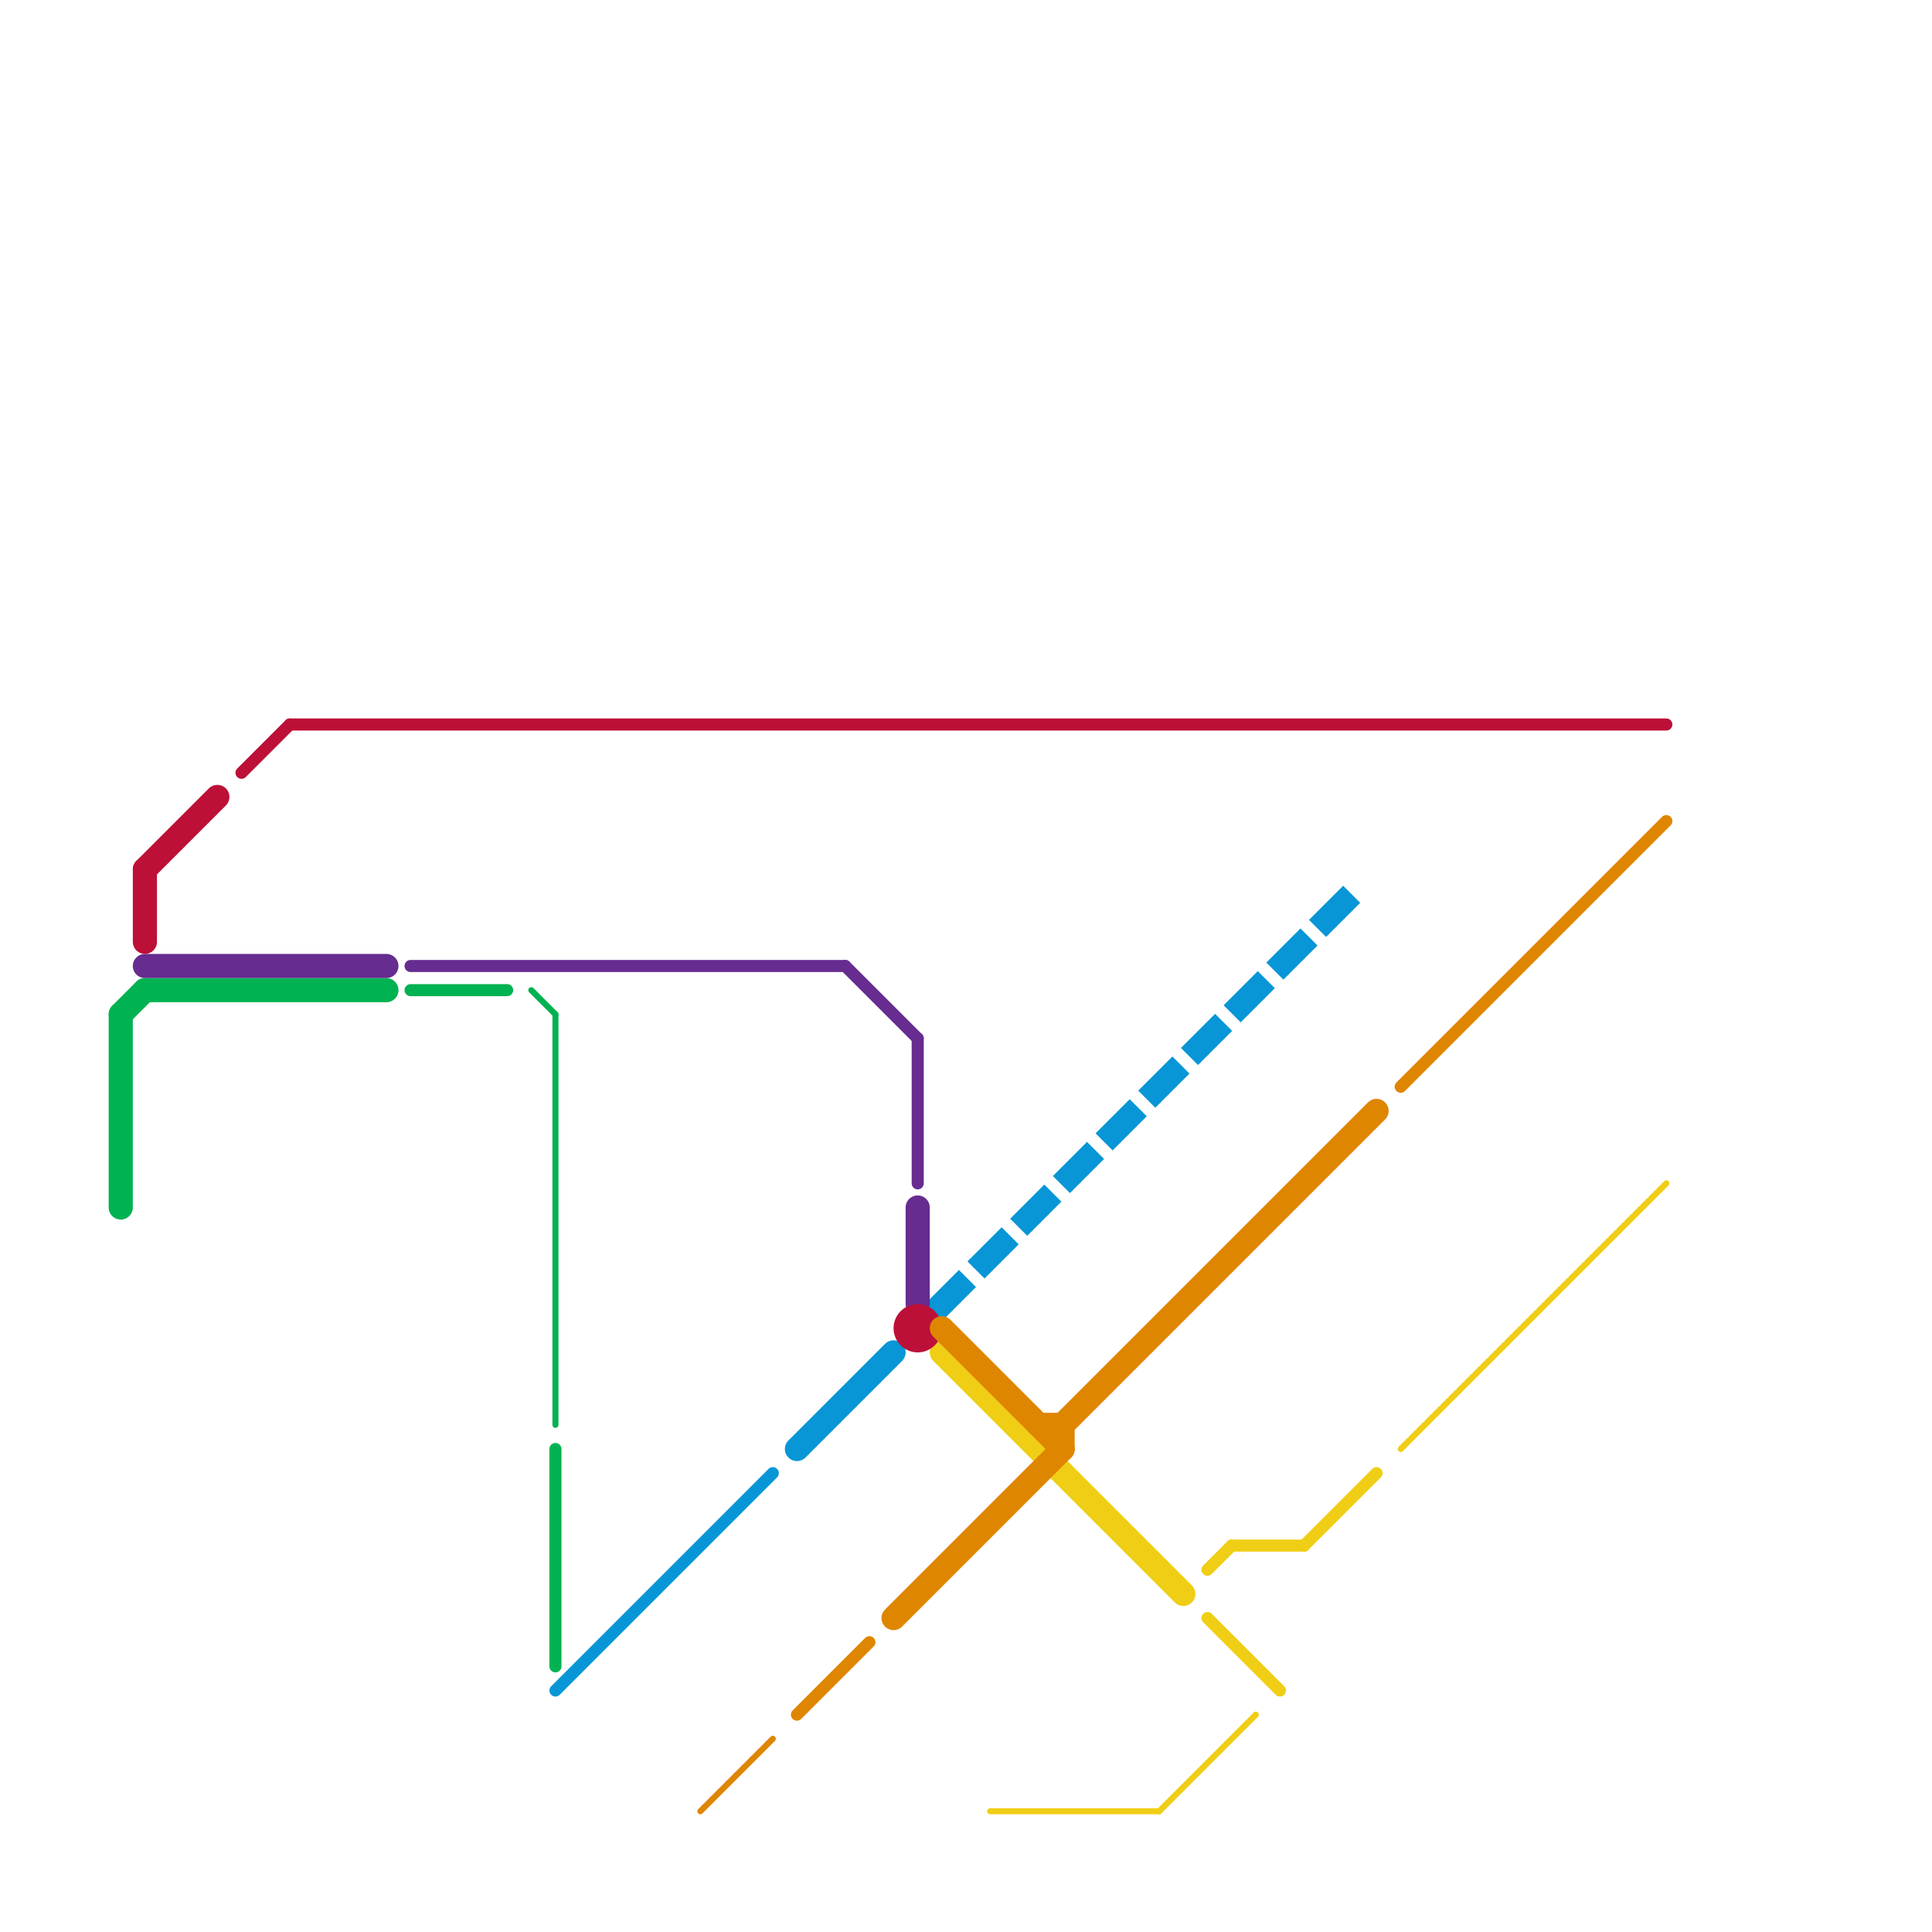
<svg version="1.1" xmlns="http://www.w3.org/2000/svg" viewBox="0 0 80 80">
<style>text { font: 1px Helvetica; font-weight: 600; white-space: pre; dominant-baseline: central; } line { stroke-width: 1; fill: none; stroke-linecap: round; stroke-linejoin: round; } .c0 { stroke: #0896d7 } .c1 { stroke: #00b251 } .c2 { stroke: #662c90 } .c3 { stroke: #f0ce15 } .c4 { stroke: #bd1038 } .c5 { stroke: #df8600 } .w3 { stroke-width: .5; }.w1 { stroke-width: 1; }.w5 { stroke-width: .125; }.w4 { stroke-width: .25; }.l1 { stroke-dasharray: 1 1.5; stroke-linecap: square; }</style><defs><g id="wm-xf"><circle r="1.2" fill="#000"/><circle r="0.9" fill="#fff"/><circle r="0.6" fill="#000"/><circle r="0.3" fill="#fff"/></g><g id="wm"><circle r="0.6" fill="#000"/><circle r="0.3" fill="#fff"/></g></defs><line class="c0 " x1="33" y1="60" x2="37" y2="56"/><line class="c0 l1" x1="39" y1="54" x2="56" y2="37"/><line class="c0 w3" x1="23" y1="70" x2="32" y2="61"/><line class="c1 " x1="5" y1="42" x2="5" y2="50"/><line class="c1 " x1="6" y1="41" x2="16" y2="41"/><line class="c1 " x1="5" y1="42" x2="6" y2="41"/><line class="c1 w3" x1="17" y1="41" x2="21" y2="41"/><line class="c1 w3" x1="23" y1="60" x2="23" y2="69"/><line class="c1 w4" x1="22" y1="41" x2="23" y2="42"/><line class="c1 w4" x1="23" y1="42" x2="23" y2="59"/><line class="c2 " x1="38" y1="50" x2="38" y2="54"/><line class="c2 " x1="6" y1="40" x2="16" y2="40"/><line class="c2 w3" x1="35" y1="40" x2="38" y2="43"/><line class="c2 w3" x1="17" y1="40" x2="35" y2="40"/><line class="c2 w3" x1="38" y1="43" x2="38" y2="49"/><line class="c3 " x1="39" y1="56" x2="49" y2="66"/><line class="c3 w4" x1="41" y1="75" x2="48" y2="75"/><line class="c3 w4" x1="48" y1="75" x2="52" y2="71"/><line class="c3 w4" x1="58" y1="60" x2="69" y2="49"/><line class="c3 w3" x1="51" y1="64" x2="54" y2="64"/><line class="c3 w3" x1="54" y1="64" x2="57" y2="61"/><line class="c3 w3" x1="50" y1="67" x2="53" y2="70"/><line class="c3 w3" x1="50" y1="65" x2="51" y2="64"/><line class="c4 " x1="6" y1="36" x2="9" y2="33"/><line class="c4 " x1="6" y1="36" x2="6" y2="39"/><circle cx="38" cy="55" r="1" fill="#bd1038" /><line class="c4 w3" x1="10" y1="32" x2="12" y2="30"/><line class="c4 w3" x1="12" y1="30" x2="69" y2="30"/><line class="c5 " x1="37" y1="67" x2="44" y2="60"/><line class="c5 " x1="44" y1="59" x2="57" y2="46"/><line class="c5 " x1="43" y1="59" x2="44" y2="59"/><line class="c5 " x1="39" y1="55" x2="44" y2="60"/><line class="c5 " x1="44" y1="59" x2="44" y2="60"/><line class="c5 w3" x1="33" y1="71" x2="36" y2="68"/><line class="c5 w3" x1="58" y1="45" x2="69" y2="34"/><line class="c5 w4" x1="29" y1="75" x2="32" y2="72"/>
</svg>
